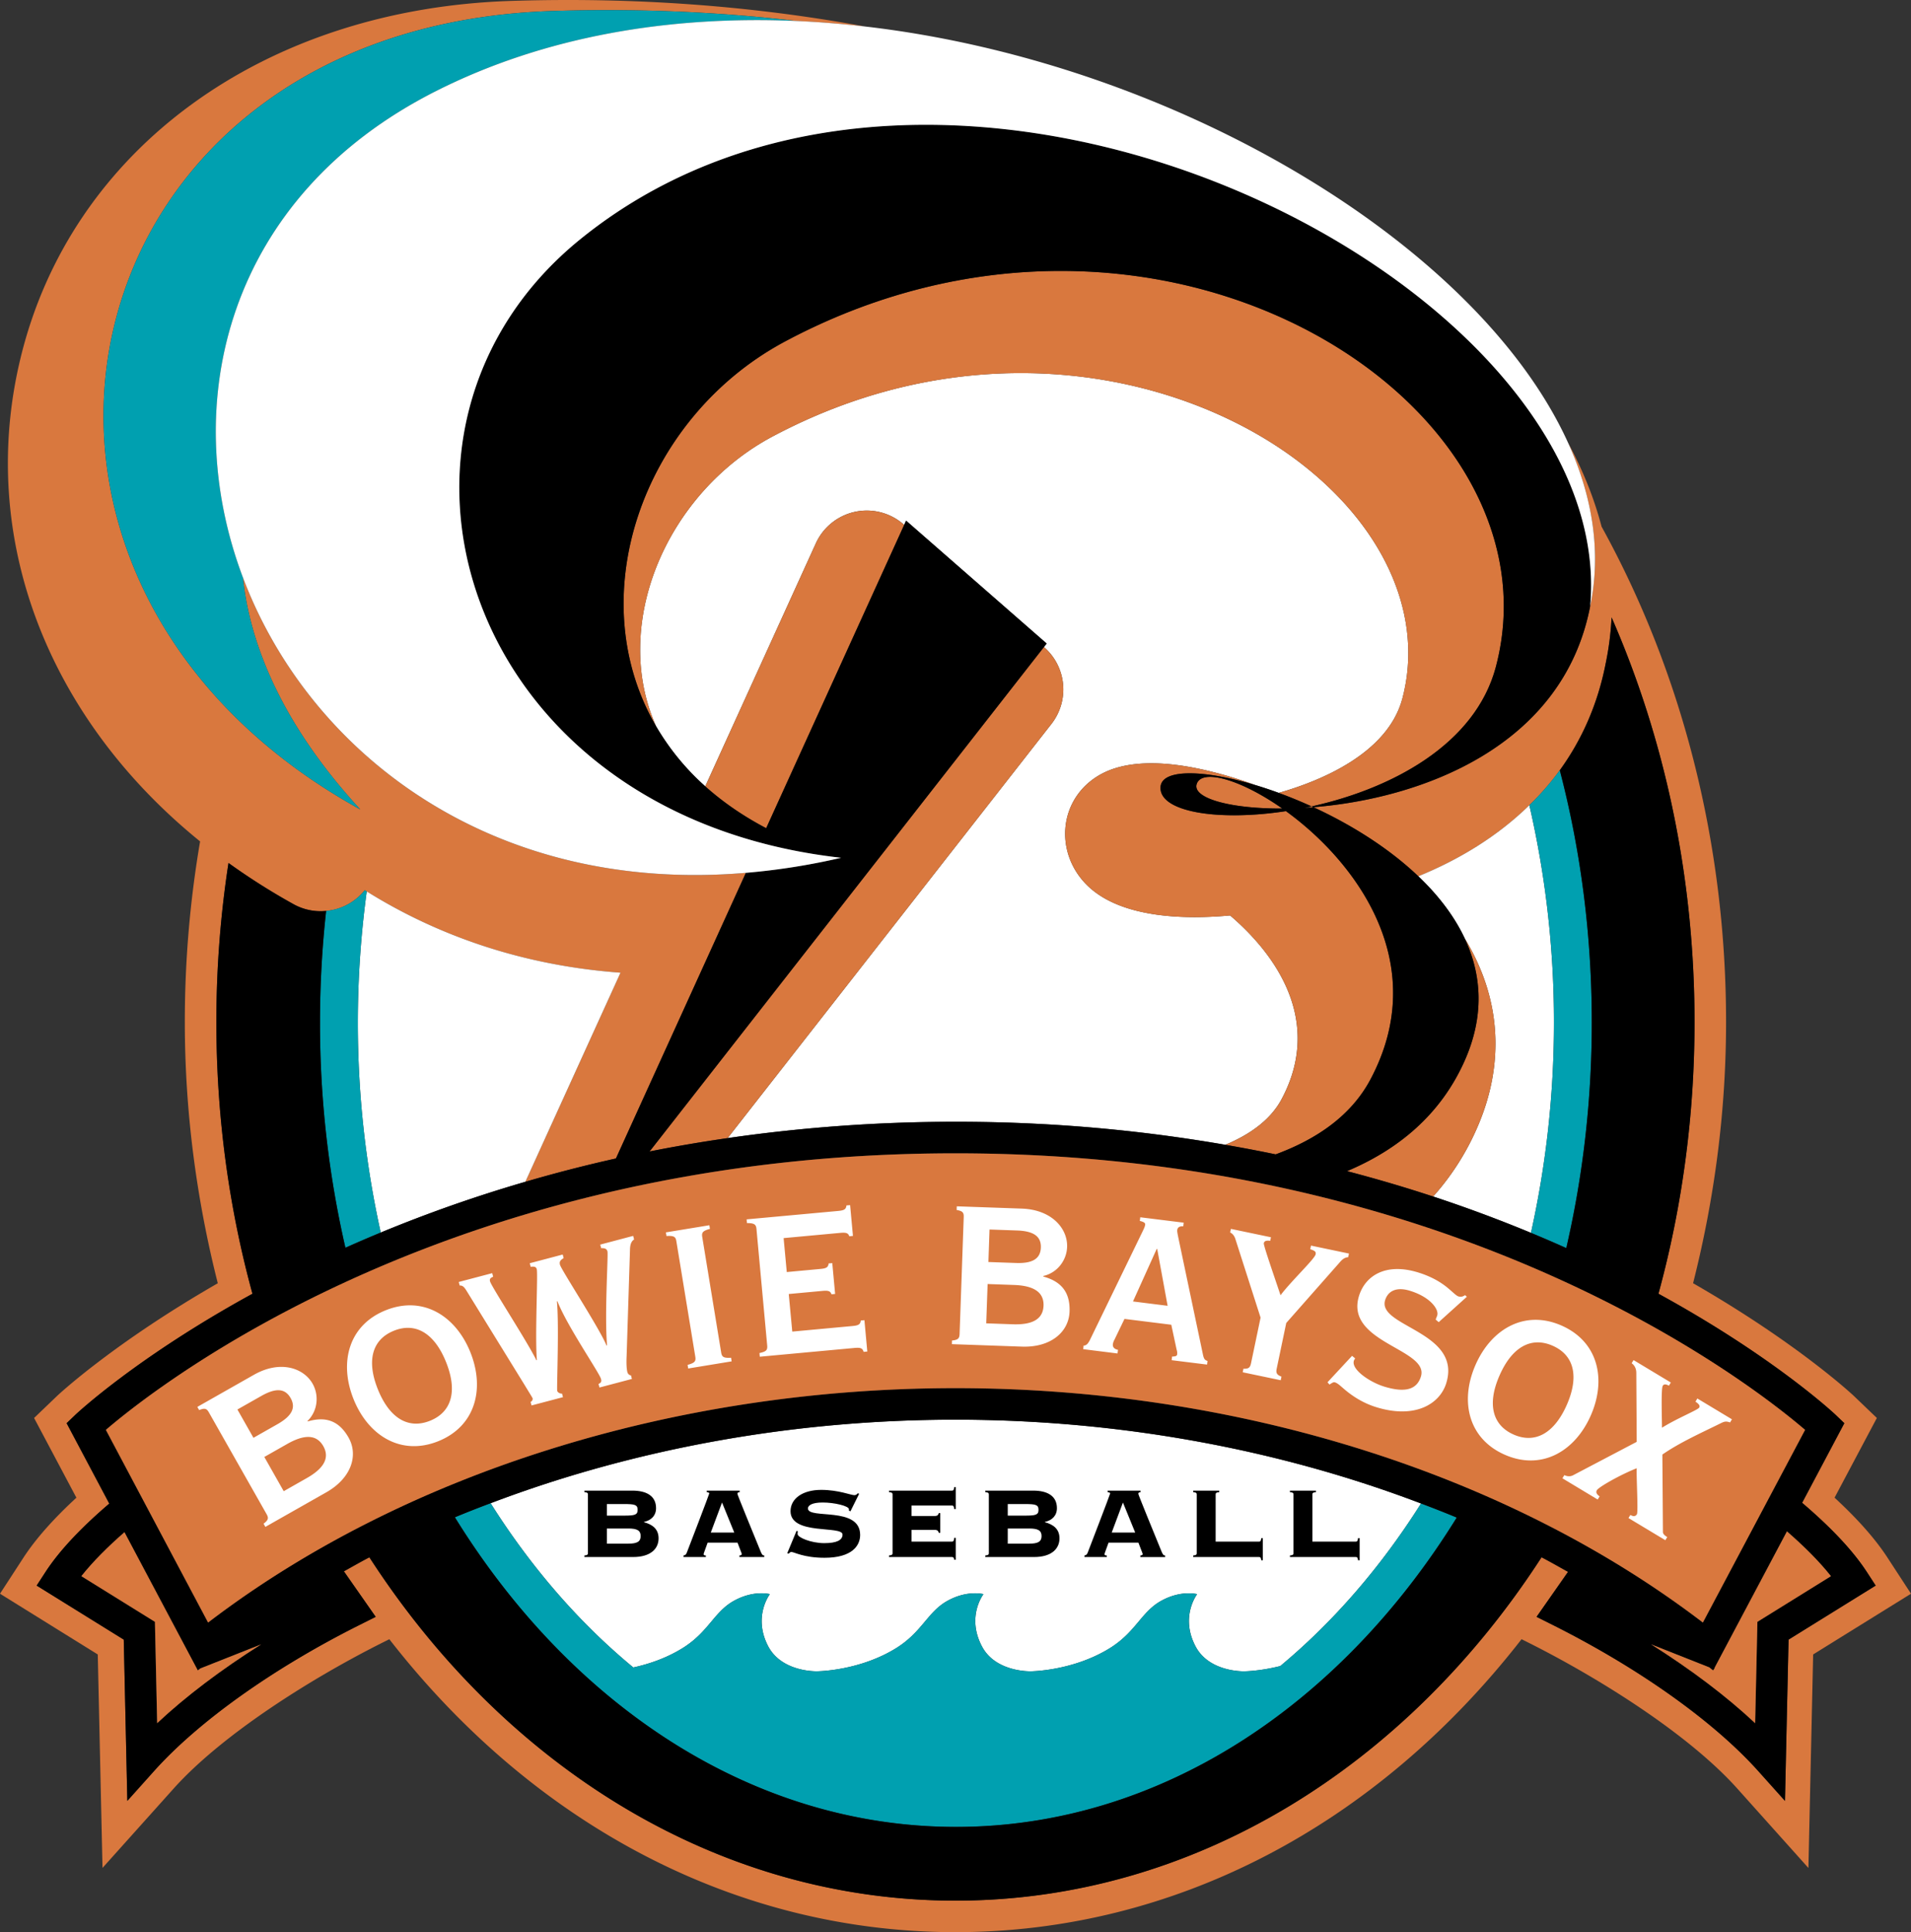 <?xml version="1.0" encoding="UTF-8" standalone="no"?>
<svg
   xmlns:dc="http://purl.org/dc/elements/1.1/"
   xmlns:cc="http://creativecommons.org/ns#"
   xmlns:rdf="http://www.w3.org/1999/02/22-rdf-syntax-ns#"
   xmlns:svg="http://www.w3.org/2000/svg"
   xmlns="http://www.w3.org/2000/svg"
   xmlns:sodipodi="http://sodipodi.sourceforge.net/DTD/sodipodi-0.dtd"
   xmlns:inkscape="http://www.inkscape.org/namespaces/inkscape"
   width="2055.915"
   height="2078.29"
   viewBox="0 0 158.516 160.241"
   version="1.1"
   id="svg32"
   sodipodi:docname="bowie-baysox.svg"
   inkscape:version="1.0.1 (3bc2e813f5, 2020-09-07)">
  <rect x="0" y="0" width="158.516" height="160.241" fill="#333333" stroke="none"/>
  <defs
     id="defs36" />
  <sodipodi:namedview
     pagecolor="#ffffff"
     bordercolor="#666666"
     borderopacity="1"
     objecttolerance="10"
     gridtolerance="10"
     guidetolerance="10"
     inkscape:pageopacity="0"
     inkscape:pageshadow="2"
     inkscape:window-width="1920"
     inkscape:window-height="1136"
     id="namedview34"
     showgrid="false"
     inkscape:zoom="0.2025002"
     inkscape:cx="281.88261"
     inkscape:cy="948.76565"
     inkscape:window-x="0"
     inkscape:window-y="27"
     inkscape:window-maximized="1"
     inkscape:current-layer="g30" />
  <g
     fill-rule="evenodd"
     clip-rule="evenodd"
     id="g30"
     transform="translate(-17.12,-16.257)">
    <path
       d="m 173.691,145.445 c -1.014,-1.561 -2.5,-3.234 -4.395,-4.979 1.02,-1.926 3.508,-6.611 3.508,-6.611 l -1.902,-1.822 c -0.051,-0.051 -4.629,-4.348 -13.342,-9.354 1.783,-7.039 2.736,-14.307 2.736,-21.658 0,-15.144 -3.799,-29.258 -10.326,-41.09 -0.617,-2.364 -1.559,-4.691 -2.785,-6.963 2.047,4.501 2.775,9.104 1.834,13.59 -2.279,11.748 -14.174,15.937 -22.955,16.643 3.092,1.425 6.217,3.358 8.703,5.727 3.408,-1.388 6.59,-3.327 9.211,-5.892 a 22.701,22.701 0 0 0 2.523,-2.898 c 1.809,-2.496 3.146,-5.443 3.814,-8.89 a 24.18,24.18 0 0 0 0.482,-3.792 c 4.395,10.046 6.881,21.461 6.881,33.566 0,7.863 -1.053,15.434 -2.992,22.529 9.578,5.242 14.594,9.945 14.705,10.053 l 0.713,0.684 -3.502,6.602 c 2.105,1.791 4.094,3.777 5.373,5.744 l 0.729,1.121 -7.227,4.482 -0.297,13.373 -2.209,-2.465 c -3.701,-4.131 -9.914,-8.547 -17.041,-12.119 l -1.355,-0.678 2.611,-3.732 c -0.73,-0.406 -1.453,-0.82 -2.197,-1.209 -11.209,17.314 -28.814,28.477 -48.614,28.477 -19.803,0 -37.409,-11.16 -48.617,-28.475 -0.718,0.375 -1.413,0.773 -2.114,1.164 l 2.639,3.775 -1.354,0.678 c -7.128,3.57 -13.339,7.988 -17.041,12.119 l -2.208,2.465 -0.296,-13.373 -7.225,-4.482 0.729,-1.121 c 1.263,-1.941 3.219,-3.904 5.295,-5.678 l -3.538,-6.668 0.713,-0.684 c 0.111,-0.107 5.125,-4.809 14.701,-10.051 -1.94,-7.096 -2.994,-14.666 -2.994,-22.531 0,-4.508 0.348,-8.916 1.006,-13.196 a 54.467,54.467 0 0 0 5.426,3.435 4.61,4.61 0 0 0 2.673,0.542 4.622,4.622 0 0 0 3.203,-1.717 c 0.054,0.034 0.11,0.066 0.165,0.1 5.845,3.648 12.899,6.147 21.051,6.741 l -7.892,17.34 a 119.269,119.269 0 0 1 7.512,-1.934 L 78.99,88.645 C 57.797,90.442 42.724,78.616 37.269,64.146 37.907,70.247 40.948,76.804 47.008,83.391 12.026,64.071 22.07,18.458 62.969,17.167 c 7.102,-0.225 13.86,0.084 20.237,0.831 a 80.4,80.4 0 0 1 5.676,0.458 C 79.508,16.728 69.695,16.011 59.561,16.331 38.993,16.981 23,28.623 18.815,45.99 15.246,60.794 21.02,75.75 33.718,86.039 a 88.807,88.807 0 0 0 -1.267,14.983 c 0,7.354 0.95,14.621 2.735,21.66 -8.71,5.004 -13.288,9.301 -13.335,9.348 l -1.904,1.826 3.51,6.611 c -1.896,1.746 -3.381,3.418 -4.396,4.979 l -1.941,2.984 8.11,5.037 0.393,17.703 5.89,-6.57 c 4.113,-4.588 11.63,-9.254 17.292,-12.092 l 0.609,-0.305 c 12.079,15.512 28.861,24.295 46.961,24.295 18.1,0 34.881,-8.783 46.958,-24.297 l 0.609,0.307 c 5.668,2.84 13.186,7.506 17.295,12.092 l 5.889,6.574 0.393,-17.707 c 1.656,-1.029 8.117,-5.037 8.117,-5.037 z"
       fill="#d9783e"
       id="path4" />
    <path
       d="m 138.619,94.087 c 1.676,2.754 2.549,5.696 2.549,8.721 0,2.348 -0.52,4.74 -1.59,7.135 a 21.193,21.193 0 0 1 -3.58,5.545 115.54,115.54 0 0 1 8.113,3.012 80.136,80.136 0 0 0 1.908,-17.451 80.05,80.05 0 0 0 -2.041,-18.013 c -2.621,2.565 -5.803,4.504 -9.211,5.892 1.62,1.543 2.967,3.269 3.852,5.159 z m -89.917,24.388 a 116.371,116.371 0 0 1 11.997,-4.209 c 2.463,-5.414 5.78,-12.703 7.892,-17.34 C 60.439,96.332 53.385,93.833 47.54,90.185 a 81.147,81.147 0 0 0 -0.739,10.864 c 0,6.043 0.667,11.887 1.901,17.426 z M 133.451,74.169 C 135.203,67.522 132.152,60.318 125.303,54.898 115.555,47.184 98.129,43.441 81.182,52.466 74.62,55.963 70.219,63.057 70.219,70.135 v 0.054 c 0.007,2.252 0.46,4.364 1.32,6.292 a 20.556,20.556 0 0 0 4.082,4.988 L 84.792,61.32 a 4.642,4.642 0 0 1 7.282,-1.573 l 0.047,0.041 0.159,-0.351 11.66,10.19 -0.227,0.291 0.02,0.016 a 4.648,4.648 0 0 1 0.605,6.359 l -26.863,34.351 a 131.922,131.922 0 0 1 18.901,-1.354 c 8.11,0 15.569,0.725 22.385,1.908 2.145,-0.896 3.783,-2.129 4.668,-3.787 0.947,-1.773 1.33,-3.463 1.33,-5.037 0,-4.639 -3.33,-8.257 -5.604,-10.196 -3.508,0.324 -8.871,0.291 -11.74,-2.39 -1.369,-1.282 -2.072,-3.056 -1.922,-4.865 0.154,-1.826 1.17,-3.419 2.795,-4.371 3.424,-2.006 9.109,-0.574 12.961,0.813 0.631,0.189 1.277,0.405 1.939,0.647 3.246,-0.917 9.037,-3.179 10.263,-7.843 z m -63.799,80.378 c 1.214,-0.264 2.712,-0.742 4.12,-1.623 2.121,-1.332 2.571,-2.965 4.182,-3.879 1.673,-0.949 3.027,-0.578 3.027,-0.578 0,0 -1.44,1.867 -0.127,4.348 1.152,2.146 4.05,2.049 4.05,2.049 0,0 3.513,-0.018 6.583,-1.939 2.119,-1.332 2.573,-2.965 4.182,-3.879 1.675,-0.949 3.029,-0.578 3.029,-0.578 0,0 -1.441,1.867 -0.117,4.348 1.141,2.146 4.051,2.049 4.051,2.049 0,0 3.508,-0.018 6.582,-1.939 2.119,-1.332 2.572,-2.965 4.18,-3.879 1.68,-0.949 3.027,-0.578 3.027,-0.578 0,0 -1.441,1.867 -0.121,4.348 1.145,2.146 4.043,2.049 4.043,2.049 0,0 1.283,-0.008 2.977,-0.438 4.426,-3.68 8.365,-8.24 11.674,-13.48 -11.822,-4.502 -25.062,-6.949 -38.616,-6.949 -13.531,0 -26.751,2.439 -38.561,6.928 3.347,5.303 7.342,9.915 11.835,13.62 z"
       fill="#ffffff"
       id="path6" />
    <path
       d="m 45.772,119.736 c 0.947,-0.424 1.925,-0.846 2.93,-1.262 a 80.155,80.155 0 0 1 -1.901,-17.426 c 0,-3.705 0.262,-7.331 0.739,-10.864 -0.055,-0.034 -0.111,-0.066 -0.165,-0.1 a 4.622,4.622 0 0 1 -3.203,1.717 84.45,84.45 0 0 0 -0.509,9.247 c 0,6.485 0.738,12.755 2.109,18.688 z m 89.22,21.209 c -3.309,5.24 -7.248,9.801 -11.674,13.48 -1.693,0.43 -2.977,0.438 -2.977,0.438 0,0 -2.898,0.098 -4.043,-2.049 -1.32,-2.48 0.121,-4.348 0.121,-4.348 0,0 -1.348,-0.371 -3.027,0.578 -1.607,0.914 -2.061,2.547 -4.18,3.879 -3.074,1.922 -6.582,1.939 -6.582,1.939 0,0 -2.91,0.098 -4.051,-2.049 -1.324,-2.48 0.117,-4.348 0.117,-4.348 0,0 -1.354,-0.371 -3.029,0.578 -1.609,0.914 -2.062,2.547 -4.182,3.879 -3.069,1.922 -6.583,1.939 -6.583,1.939 0,0 -2.898,0.098 -4.05,-2.049 -1.312,-2.48 0.127,-4.348 0.127,-4.348 0,0 -1.354,-0.371 -3.027,0.578 -1.611,0.914 -2.061,2.547 -4.182,3.879 -1.407,0.881 -2.905,1.359 -4.12,1.623 -4.493,-3.705 -8.488,-8.316 -11.836,-13.623 -0.996,0.377 -1.989,0.76 -2.964,1.168 9.663,15.621 24.7,25.678 41.561,25.678 16.849,0 31.878,-10.047 41.542,-25.654 a 95.363,95.363 0 0 0 -2.961,-1.168 z m 9.119,-22.445 c 1.006,0.418 1.982,0.838 2.93,1.264 a 83.026,83.026 0 0 0 2.115,-18.715 c 0,-7.302 -0.934,-14.332 -2.654,-20.912 a 22.711,22.711 0 0 1 -2.523,2.898 80.05,80.05 0 0 1 2.041,18.013 c 0,6.052 -0.67,11.905 -1.909,17.452 z"
       fill="#00a0b0"
       id="path8" />
    <path
       d="M 141.205,71.544 C 146.992,49.551 113.226,28.068 82.263,44.563 70.512,50.825 65.227,65.635 71.539,76.483 c -0.86,-1.929 -1.312,-4.04 -1.32,-6.292 v -0.054 c 0,-7.078 4.4,-14.173 10.963,-17.669 16.947,-9.025 34.373,-5.282 44.121,2.432 6.85,5.42 9.9,12.623 8.148,19.271 -1.227,4.663 -7.018,6.925 -10.262,7.845 0.895,0.327 1.809,0.701 2.729,1.12 6.561,-1.449 13.576,-5.093 15.287,-11.592 z"
       fill="#d9783e"
       id="path10" />
    <path
       d="m 103.732,69.935 -0.02,-0.016 -32.71,41.833 c 2.092,-0.416 4.25,-0.785 6.473,-1.107 l 26.863,-34.351 a 4.648,4.648 0 0 0 -0.606,-6.359 z m 4.557,10.619 c -1.625,0.952 -2.641,2.545 -2.795,4.371 -0.15,1.809 0.553,3.583 1.922,4.865 2.869,2.681 8.232,2.714 11.74,2.39 2.273,1.939 5.604,5.557 5.604,10.196 0,1.574 -0.383,3.264 -1.33,5.037 -0.885,1.658 -2.523,2.891 -4.668,3.787 1.42,0.244 2.812,0.51 4.174,0.793 3.48,-1.283 6.285,-3.26 7.854,-6.201 5.121,-9.607 -1.186,-18.051 -7.002,-22.263 -5.725,0.872 -10.574,0.042 -10.4,-2.026 0.123,-1.481 3.535,-1.438 7.863,-0.135 -3.853,-1.389 -9.538,-2.821 -12.962,-0.814 z"
       fill="#d9783e"
       id="path12" />
    <path
       d="m 116.389,81.272 c -0.387,1.157 2.688,2.062 7.098,2.041 -3.46,-2.425 -6.671,-3.325 -7.098,-2.041 z M 88.038,58.707 a 4.64,4.64 0 0 0 -3.246,2.615 l -9.171,20.149 c 1.438,1.286 3.117,2.454 5.054,3.471 L 92.12,59.789 92.073,59.748 a 4.634,4.634 0 0 0 -4.035,-1.041 z m 37.298,24.546 c 0.24,-0.015 0.482,-0.032 0.729,-0.052 l -0.146,-0.066 c -0.196,0.043 -0.388,0.079 -0.583,0.118 z m 15.832,19.556 c 0,-3.025 -0.873,-5.967 -2.549,-8.721 1.406,3.002 1.652,6.417 -0.016,10.159 -1.98,4.439 -5.469,7.332 -9.748,9.137 2.49,0.652 4.871,1.357 7.143,2.105 a 21.193,21.193 0 0 0 3.58,-5.545 c 1.07,-2.395 1.59,-4.788 1.59,-7.135 z"
       fill="#d9783e"
       id="path14" />
    <path
       d="m 53.266,23.821 c 9.081,-4.588 19.45,-6.282 29.94,-5.822 C 76.829,17.252 70.071,16.943 62.969,17.168 22.07,18.459 12.025,64.071 47.008,83.392 40.948,76.805 37.907,70.248 37.269,64.147 31.81,49.67 35.972,32.559 53.266,23.821 Z"
       fill="#00a0b0"
       id="path16" />
    <path
       d="M 65.285,36.074 C 45.858,51.778 55.343,83.859 86.893,87.397 a 55.895,55.895 0 0 1 -7.903,1.249 l -10.778,23.687 a 118.411,118.411 0 0 0 -7.512,1.934 116.371,116.371 0 0 0 -11.997,4.209 c -1.005,0.416 -1.983,0.838 -2.93,1.262 A 83.03,83.03 0 0 1 43.664,101.05 c 0,-3.137 0.176,-6.223 0.509,-9.247 A 4.612,4.612 0 0 1 41.5,91.261 54.057,54.057 0 0 1 36.074,87.826 86.684,86.684 0 0 0 35.068,101.022 c 0,7.865 1.053,15.436 2.994,22.531 -9.576,5.242 -14.589,9.943 -14.701,10.051 l -0.713,0.684 3.538,6.668 c -2.076,1.773 -4.032,3.736 -5.295,5.678 l -0.729,1.121 7.225,4.482 0.296,13.373 2.208,-2.465 c 3.702,-4.131 9.913,-8.549 17.041,-12.119 l 1.354,-0.678 -2.639,-3.775 c 0.701,-0.391 1.396,-0.789 2.114,-1.164 11.208,17.314 28.814,28.475 48.617,28.475 19.799,0 37.405,-11.162 48.614,-28.477 0.744,0.389 1.467,0.803 2.197,1.209 l -2.611,3.732 1.355,0.678 c 7.127,3.572 13.34,7.988 17.041,12.119 l 2.209,2.465 0.297,-13.373 c 0.996,-0.619 7.227,-4.482 7.227,-4.482 l -0.729,-1.121 c -1.279,-1.967 -3.268,-3.953 -5.373,-5.744 l 3.502,-6.602 -0.713,-0.684 c -0.111,-0.107 -5.127,-4.811 -14.705,-10.053 1.939,-7.096 2.992,-14.666 2.992,-22.529 0,-12.105 -2.486,-23.52 -6.881,-33.566 a 24.404,24.404 0 0 1 -0.482,3.792 c -0.668,3.447 -2.006,6.394 -3.814,8.89 1.721,6.58 2.654,13.609 2.654,20.912 0,6.494 -0.74,12.773 -2.115,18.715 A 115.727,115.727 0 0 0 136,115.489 a 119.804,119.804 0 0 0 -7.143,-2.105 c 4.279,-1.805 7.768,-4.697 9.748,-9.137 1.668,-3.742 1.422,-7.156 0.016,-10.159 -0.885,-1.891 -2.232,-3.617 -3.852,-5.16 -2.486,-2.368 -5.611,-4.301 -8.703,-5.727 -0.246,0.02 -0.488,0.038 -0.729,0.052 0.195,-0.04 0.387,-0.075 0.582,-0.119 a 38.364,38.364 0 0 0 -2.729,-1.12 33.89,33.89 0 0 0 -1.939,-0.647 c -4.328,-1.303 -7.74,-1.346 -7.863,0.135 -0.174,2.068 4.676,2.897 10.4,2.026 5.816,4.211 12.123,12.655 7.002,22.263 -1.568,2.941 -4.373,4.918 -7.854,6.201 a 130.497,130.497 0 0 0 -26.559,-2.701 c -6.75,0 -13.043,0.508 -18.901,1.354 -2.223,0.322 -4.381,0.691 -6.473,1.107 l 32.71,-41.833 0.227,-0.291 -11.66,-10.19 -0.159,0.351 -11.447,25.153 C 78.737,83.925 77.058,82.757 75.62,81.471 a 20.594,20.594 0 0 1 -4.082,-4.988 c -6.312,-10.848 -1.027,-25.658 10.724,-31.92 30.963,-16.494 64.729,4.989 58.942,26.981 -1.711,6.499 -8.727,10.143 -15.287,11.59 l 0.146,0.066 c 8.781,-0.707 20.676,-4.896 22.955,-16.643 C 151.512,39.625 95.754,11.443 65.285,36.074 Z m 51.104,45.198 c 0.428,-1.284 3.639,-0.384 7.098,2.041 -4.411,0.021 -7.485,-0.884 -7.098,-2.041 z m -20.013,30.634 c 41.649,0 66.045,19.139 70.473,22.936 -0.801,1.512 -7.311,13.779 -8.479,15.979 -16.174,-12.361 -38.654,-19.439 -61.995,-19.439 -23.339,0 -45.817,7.078 -61.996,19.439 L 25.9,134.842 c 4.43,-3.797 28.825,-22.936 70.476,-22.936 z m 66.331,47.262 c -2.379,-2.232 -5.311,-4.445 -8.635,-6.541 l 4.834,1.912 0.318,0.256 0.057,-0.107 0.021,0.008 0.064,-0.168 5.979,-11.268 c 1.373,1.195 2.656,2.459 3.65,3.715 l -6.102,3.787 z M 29.97,150.762 23.868,146.975 c 0.976,-1.232 2.231,-2.473 3.575,-3.646 l 6.085,11.465 0.209,-0.166 5.049,-1.998 c -3.322,2.096 -6.253,4.307 -8.632,6.539 z m 66.443,17.008 c -16.861,0 -31.898,-10.057 -41.561,-25.678 a 92.593,92.593 0 0 1 2.964,-1.168 c 11.809,-4.488 25.029,-6.928 38.561,-6.928 13.553,0 26.793,2.447 38.616,6.949 0.996,0.377 1.988,0.762 2.963,1.17 -9.665,15.608 -24.694,25.655 -41.543,25.655 z"
       id="path18" />
    <path
       d="M 53.266,23.821 C 35.972,32.559 31.81,49.67 37.269,64.146 42.725,78.616 57.797,90.442 78.99,88.645 a 55.73,55.73 0 0 0 7.903,-1.249 C 55.342,83.858 45.858,51.777 65.285,36.073 c 30.47,-24.63 86.227,3.551 83.735,30.484 0.941,-4.486 0.213,-9.089 -1.834,-13.59 C 139.698,36.508 114.561,21.425 88.882,18.455 a 80.4,80.4 0 0 0 -5.676,-0.458 c -10.49,-0.458 -20.86,1.236 -29.94,5.824 z"
       fill="#ffffff"
       id="path20" />
    <path
       d="m 33.738,154.627 -0.209,0.166 -6.085,-11.465 c -1.344,1.174 -2.6,2.414 -3.575,3.646 l 6.102,3.787 0.186,8.406 c 2.379,-2.232 5.31,-4.443 8.632,-6.539 z m 131.608,-11.367 -5.979,11.268 -0.064,0.168 -0.021,-0.008 -0.057,0.107 -0.318,-0.256 -4.834,-1.912 c 3.324,2.096 6.256,4.309 8.635,6.541 l 0.188,-8.406 6.102,-3.787 c -0.996,-1.256 -2.279,-2.52 -3.652,-3.715 z"
       fill="#d9783e"
       id="path22" />
    <path
       d="m 25.902,134.842 8.479,15.979 c 16.178,-12.361 38.656,-19.439 61.996,-19.439 23.34,0 45.821,7.078 61.995,19.439 a 50255.26,50255.26 0 0 0 8.479,-15.979 c -4.428,-3.797 -28.824,-22.936 -70.473,-22.936 -41.653,0 -66.048,19.139 -70.476,22.936 z"
       fill="#d9783e"
       id="path24" />
    <path
       d="m 38.983,142.623 c 0.403,-0.303 0.432,-0.471 0.251,-0.791 l -4.786,-8.438 c -0.182,-0.324 -0.343,-0.383 -0.808,-0.193 l -0.152,-0.264 4.692,-2.662 c 2.194,-1.244 4.129,-0.566 4.871,0.74 0.546,0.965 0.43,2.256 -0.424,3.09 l 0.021,0.037 c 1.478,-0.438 2.588,-0.066 3.382,1.334 0.836,1.475 0.234,3.367 -1.848,4.547 l -5.051,2.865 z m -0.839,-7.123 1.986,-1.127 c 1.193,-0.678 1.557,-1.357 1.095,-2.172 -0.461,-0.812 -1.233,-0.85 -2.426,-0.174 l -1.986,1.125 z m 2.51,4.428 1.911,-1.086 c 1.342,-0.76 1.951,-1.631 1.371,-2.652 -0.58,-1.021 -1.637,-0.947 -2.981,-0.186 l -1.91,1.084 z m 8.452,-15.002 c 3.087,-1.246 5.811,0.449 7.029,3.475 1.218,3.027 0.43,6.135 -2.656,7.379 -3.086,1.242 -5.809,-0.451 -7.028,-3.477 -1.218,-3.026 -0.431,-6.135 2.655,-7.377 z m 3.691,9.158 c 1.795,-0.725 2.287,-2.471 1.32,-4.871 -0.966,-2.4 -2.534,-3.316 -4.327,-2.592 -1.795,0.723 -2.289,2.469 -1.322,4.869 0.969,2.401 2.533,3.317 4.329,2.594 z m 8.413,-1.268 -0.08,-0.295 c 0.106,-0.027 0.199,-0.186 0.17,-0.291 -0.016,-0.064 -0.204,-0.352 -0.685,-1.146 l -4.761,-7.721 c -0.242,-0.406 -0.381,-0.506 -0.604,-0.492 l -0.077,-0.295 2.776,-0.732 0.078,0.295 c -0.24,0.107 -0.309,0.193 -0.259,0.383 0.124,0.463 3.1,5.008 3.844,6.545 l 0.041,-0.012 c -0.165,-2.07 0.096,-7.135 -0.009,-7.533 -0.056,-0.213 -0.199,-0.24 -0.504,-0.205 l -0.078,-0.295 2.734,-0.723 0.078,0.295 c -0.23,0.152 -0.381,0.256 -0.305,0.553 0.118,0.441 3.283,5.275 3.861,6.697 l 0.044,-0.012 c -0.22,-2.619 0.111,-7.498 0.033,-7.791 -0.061,-0.232 -0.231,-0.277 -0.521,-0.27 l -0.078,-0.295 2.733,-0.723 0.077,0.297 c -0.193,0.119 -0.332,0.357 -0.34,0.832 l -0.28,8.826 c -0.025,0.5 -0.018,1.037 0.066,1.354 0.034,0.127 0.155,0.252 0.295,0.26 l 0.077,0.295 -2.691,0.711 -0.079,-0.295 c 0.221,-0.102 0.262,-0.203 0.208,-0.414 -0.134,-0.504 -2.836,-4.426 -3.616,-6.445 l -0.042,0.01 c 0.19,1.996 -0.025,7.229 0.025,7.418 0.034,0.125 0.198,0.24 0.399,0.23 l 0.078,0.297 z m 12.994,-3.064 -0.049,-0.301 c 0.612,-0.166 0.699,-0.312 0.639,-0.678 l -1.57,-9.572 c -0.058,-0.365 -0.188,-0.475 -0.82,-0.438 l -0.05,-0.301 3.606,-0.592 0.049,0.301 c -0.611,0.166 -0.696,0.312 -0.638,0.678 l 1.569,9.572 c 0.06,0.365 0.188,0.477 0.822,0.439 l 0.048,0.299 z m 8.634,-3.061 4.98,-0.461 c 0.5,-0.045 0.667,-0.127 0.701,-0.457 l 0.304,-0.029 0.239,2.6 -0.303,0.029 c -0.096,-0.32 -0.274,-0.369 -0.775,-0.324 l -7.839,0.725 -0.028,-0.305 c 0.58,-0.119 0.674,-0.258 0.641,-0.627 l -0.889,-9.66 c -0.036,-0.367 -0.155,-0.488 -0.791,-0.492 l -0.026,-0.307 7.58,-0.697 c 0.498,-0.047 0.666,-0.127 0.701,-0.459 l 0.303,-0.025 0.236,2.553 -0.304,0.029 c -0.091,-0.275 -0.269,-0.324 -0.767,-0.279 l -4.68,0.432 0.261,2.816 2.771,-0.256 c 0.497,-0.045 0.665,-0.125 0.7,-0.459 l 0.304,-0.027 0.236,2.557 -0.303,0.029 c -0.093,-0.277 -0.272,-0.326 -0.77,-0.279 l -2.774,0.256 z m 13.251,0.739 c 0.503,-0.047 0.615,-0.176 0.628,-0.543 l 0.343,-9.697 c 0.014,-0.367 -0.089,-0.502 -0.587,-0.584 l 0.01,-0.305 5.39,0.189 c 2.523,0.09 3.816,1.68 3.762,3.18 -0.035,1.109 -0.812,2.148 -1.979,2.41 v 0.045 c 1.486,0.402 2.242,1.297 2.182,2.908 -0.059,1.695 -1.564,2.99 -3.953,2.904 l -5.805,-0.205 z m 2.837,-1.424 2.199,0.078 c 1.541,0.055 2.512,-0.367 2.555,-1.543 0.041,-1.172 -0.9,-1.662 -2.443,-1.717 l -2.195,-0.078 z m 0.181,-5.086 2.281,0.08 c 1.369,0.049 2.035,-0.342 2.07,-1.277 0.033,-0.934 -0.605,-1.369 -1.975,-1.418 l -2.283,-0.08 z m 7.864,7.228 0.035,-0.301 c 0.281,0.016 0.432,-0.297 0.521,-0.461 l 4.295,-8.848 c 0.18,-0.371 0.264,-0.535 0.287,-0.709 0.016,-0.129 -0.059,-0.227 -0.443,-0.318 l 0.039,-0.301 3.602,0.447 -0.035,0.303 c -0.326,-0.02 -0.475,0.094 -0.5,0.309 -0.016,0.131 0.025,0.312 0.15,0.918 l 1.971,9.363 c 0.082,0.404 0.154,0.502 0.389,0.574 l -0.037,0.303 -2.938,-0.365 0.037,-0.301 c 0.287,-0.01 0.4,-0.037 0.42,-0.189 a 0.883,0.883 0 0 0 -0.043,-0.379 l -0.443,-2.07 -3.883,-0.484 -0.828,1.717 a 1.1,1.1 0 0 0 -0.135,0.377 c -0.023,0.195 0.061,0.402 0.426,0.469 l -0.041,0.303 z m 7.002,-3.597 -0.863,-4.711 -0.043,-0.004 -1.967,4.355 z m 9.382,6.174 -3.152,-0.66 0.061,-0.297 c 0.42,0.021 0.551,-0.086 0.627,-0.447 l 0.793,-3.789 -2.084,-6.502 c -0.066,-0.215 -0.193,-0.441 -0.439,-0.561 l 0.062,-0.297 3.322,0.695 -0.062,0.297 c -0.324,-0.045 -0.49,0.008 -0.531,0.201 -0.035,0.17 0.869,2.758 1.387,4.312 0.865,-1.154 2.828,-3.008 2.91,-3.391 0.045,-0.213 -0.049,-0.299 -0.445,-0.428 l 0.064,-0.299 3.148,0.66 -0.062,0.299 c -0.225,0.018 -0.42,0.109 -0.654,0.373 l -4.486,5.084 -0.793,3.789 c -0.074,0.361 0.006,0.512 0.395,0.662 z m 5.918,-2.024 0.256,0.215 c -0.049,0.076 -0.09,0.133 -0.107,0.193 -0.225,0.73 1.32,1.773 2.502,2.139 1.916,0.59 2.758,0.143 3.061,-0.834 0.701,-2.287 -6.334,-2.793 -5.137,-6.68 0.504,-1.643 2.18,-2.787 4.902,-1.949 1.1,0.338 1.846,0.795 2.359,1.203 0.51,0.41 0.781,0.719 0.986,0.785 0.23,0.068 0.385,0.002 0.557,-0.104 l 0.141,0.135 -2.334,2.104 -0.252,-0.215 c 0.018,-0.062 0.09,-0.223 0.131,-0.348 0.146,-0.477 -0.537,-1.508 -2.264,-2.039 -1.184,-0.365 -1.842,0.07 -2.059,0.777 -0.68,2.201 6.391,2.604 5.07,6.887 -0.525,1.705 -2.561,2.99 -5.801,1.99 -1,-0.307 -1.76,-0.791 -2.312,-1.213 -0.588,-0.453 -0.816,-0.752 -1.127,-0.848 -0.127,-0.037 -0.248,0.061 -0.445,0.184 l -0.166,-0.188 z m 17.381,-2.508 c 3.045,1.342 3.734,4.473 2.418,7.459 -1.314,2.984 -4.092,4.59 -7.139,3.248 -3.043,-1.342 -3.73,-4.473 -2.416,-7.457 1.315,-2.988 4.094,-4.591 7.137,-3.25 z m -3.982,9.036 c 1.771,0.781 3.365,-0.086 4.41,-2.455 1.043,-2.369 0.605,-4.129 -1.166,-4.908 -1.771,-0.781 -3.365,0.084 -4.406,2.453 -1.045,2.369 -0.608,4.128 1.162,4.91 z m 4.049,3.628 0.158,-0.262 c 0.162,0.072 0.436,0.164 0.729,0.01 l 5.275,-2.77 -0.033,-5.729 c -0.002,-0.332 -0.137,-0.617 -0.387,-0.791 l 0.158,-0.262 3.092,1.861 -0.156,0.262 c -0.289,-0.15 -0.428,-0.131 -0.516,0.018 -0.146,0.242 -0.066,2.727 -0.061,3.469 1.266,-0.789 2.965,-1.467 3.088,-1.67 0.09,-0.15 -0.023,-0.297 -0.311,-0.492 l 0.156,-0.262 2.871,1.727 -0.158,0.26 c -0.316,-0.111 -0.451,-0.094 -0.775,0.068 -1.523,0.756 -3.393,1.586 -4.84,2.596 l 0.047,6.424 c -0.006,0.176 0.209,0.33 0.357,0.418 l -0.158,0.26 -3.057,-1.838 0.158,-0.258 c 0.129,0.074 0.385,0.201 0.541,-0.059 0.123,-0.205 -0.064,-3.312 -0.012,-3.814 -1.4,0.553 -3.15,1.559 -3.307,1.818 -0.111,0.188 -0.008,0.352 0.225,0.516 l -0.158,0.262 z"
       fill="#ffffff"
       id="path26" />
    <path
       id="path28"
       d="m 65.889,140.195 c 0,-0.096 -0.033,-0.168 -0.292,-0.189 v -0.125 h 3.985 c 1.131,0 1.957,0.418 1.957,1.455 0,0.627 -0.419,1.016 -1.004,1.139 v 0.023 c 0.701,0.188 1.214,0.564 1.214,1.34 0,0.838 -0.629,1.549 -2.115,1.549 h -4.038 v -0.127 c 0.26,-0.02 0.292,-0.094 0.292,-0.188 v -4.877 z m 1.57,1.758 h 1.422 c 0.899,0 1.129,-0.062 1.129,-0.48 0,-0.42 -0.229,-0.48 -1.129,-0.48 h -1.422 z m 0,2.324 h 1.778 c 0.732,0 1.025,-0.168 1.025,-0.629 0,-0.461 -0.293,-0.627 -1.025,-0.627 h -1.778 z m 8.36,-0.084 c -0.274,0.764 -0.334,0.898 -0.334,0.963 0,0.061 0.041,0.104 0.186,0.104 v 0.127 h -1.852 v -0.127 c 0.146,-0.033 0.21,-0.072 0.272,-0.24 0.094,-0.24 1.863,-4.844 1.863,-4.908 0,-0.072 -0.115,-0.094 -0.21,-0.105 v -0.125 h 2.731 v 0.125 c -0.115,0.012 -0.188,0.033 -0.188,0.137 0,0.086 1.286,3.213 1.936,4.803 0.104,0.252 0.168,0.314 0.292,0.314 v 0.127 h -2.061 v -0.127 c 0.146,-0.01 0.199,-0.062 0.199,-0.125 0,-0.043 -0.314,-0.807 -0.356,-0.941 h -2.478 z m 0.261,-0.838 h 1.946 l -1.014,-2.49 z m 7.116,-0.146 0.104,0.053 c -0.02,0.053 -0.02,0.125 -0.02,0.221 0,0.281 1.121,0.752 2.208,0.752 1.047,0 1.519,-0.252 1.519,-0.711 0,-0.775 -4.313,0.084 -4.313,-1.936 0,-1.049 1.006,-1.77 2.543,-1.77 1.433,0 2.471,0.439 2.752,0.439 0.137,0 0.209,-0.072 0.282,-0.158 l 0.115,0.043 -0.723,1.455 -0.125,-0.062 v -0.115 c 0,-0.262 -1.193,-0.555 -2.177,-0.555 -0.91,0 -1.224,0.252 -1.224,0.492 0,0.93 4.332,-0.211 4.332,2.197 0,0.898 -0.681,1.895 -2.951,1.895 -1.746,0 -2.521,-0.482 -2.761,-0.482 -0.085,0 -0.148,0.072 -0.209,0.137 l -0.127,-0.031 z m 11.918,0.168 h -0.125 c -0.032,-0.137 -0.104,-0.24 -0.314,-0.24 H 92.73 v 0.973 h 3.357 c 0.113,0 0.156,-0.053 0.188,-0.314 h 0.126 v 1.82 h -0.126 c -0.032,-0.178 -0.075,-0.229 -0.188,-0.229 h -5.222 v -0.127 c 0.26,-0.02 0.292,-0.094 0.292,-0.188 v -4.877 c 0,-0.096 -0.032,-0.168 -0.292,-0.189 v -0.125 h 5.222 c 0.113,0 0.156,-0.051 0.188,-0.291 h 0.126 v 1.82 h -0.126 c -0.032,-0.24 -0.075,-0.293 -0.188,-0.293 H 92.73 v 0.867 h 1.944 c 0.21,0 0.282,-0.104 0.314,-0.24 h 0.125 v 1.633 z m 4.029,-3.182 c 0,-0.096 -0.033,-0.168 -0.293,-0.189 v -0.125 h 3.986 c 1.131,0 1.955,0.418 1.955,1.455 0,0.627 -0.416,1.016 -1.002,1.139 v 0.023 c 0.703,0.188 1.215,0.564 1.215,1.34 0,0.838 -0.629,1.549 -2.113,1.549 H 98.85 v -0.127 c 0.26,-0.02 0.293,-0.094 0.293,-0.188 z m 1.57,1.758 h 1.424 c 0.898,0 1.127,-0.062 1.127,-0.48 0,-0.42 -0.229,-0.48 -1.127,-0.48 h -1.424 z m 0,2.324 h 1.777 c 0.734,0 1.027,-0.168 1.027,-0.629 0,-0.461 -0.293,-0.627 -1.027,-0.627 h -1.777 z m 8.361,-0.084 c -0.275,0.764 -0.336,0.898 -0.336,0.963 0,0.061 0.043,0.104 0.189,0.104 v 0.127 h -1.852 v -0.127 c 0.146,-0.033 0.205,-0.072 0.27,-0.24 0.094,-0.24 1.863,-4.844 1.863,-4.908 0,-0.072 -0.117,-0.094 -0.209,-0.105 v -0.125 h 2.73 v 0.125 c -0.113,0.012 -0.186,0.033 -0.186,0.137 0,0.086 1.283,3.213 1.934,4.803 0.104,0.252 0.168,0.314 0.293,0.314 v 0.127 h -2.062 v -0.127 c 0.148,-0.01 0.199,-0.062 0.199,-0.125 0,-0.043 -0.314,-0.807 -0.357,-0.941 h -2.476 z m 0.262,-0.838 h 1.947 l -1.016,-2.49 z m 8.621,0.754 h 3.598 c 0.117,0 0.16,-0.053 0.189,-0.293 h 0.127 v 1.842 h -0.127 c -0.029,-0.221 -0.072,-0.271 -0.189,-0.271 h -5.459 v -0.127 c 0.26,-0.02 0.293,-0.094 0.293,-0.188 v -4.877 c 0,-0.096 -0.033,-0.168 -0.293,-0.189 v -0.125 h 2.156 v 0.125 c -0.262,0.021 -0.295,0.094 -0.295,0.189 z m 8.025,0 h 3.6 c 0.117,0 0.158,-0.053 0.188,-0.293 h 0.129 v 1.842 h -0.129 c -0.029,-0.221 -0.07,-0.271 -0.188,-0.271 h -5.463 v -0.127 c 0.262,-0.02 0.295,-0.094 0.295,-0.188 v -4.877 c 0,-0.096 -0.033,-0.168 -0.295,-0.189 v -0.125 h 2.158 v 0.125 c -0.262,0.021 -0.295,0.094 -0.295,0.189 z" />
  </g>
</svg>
